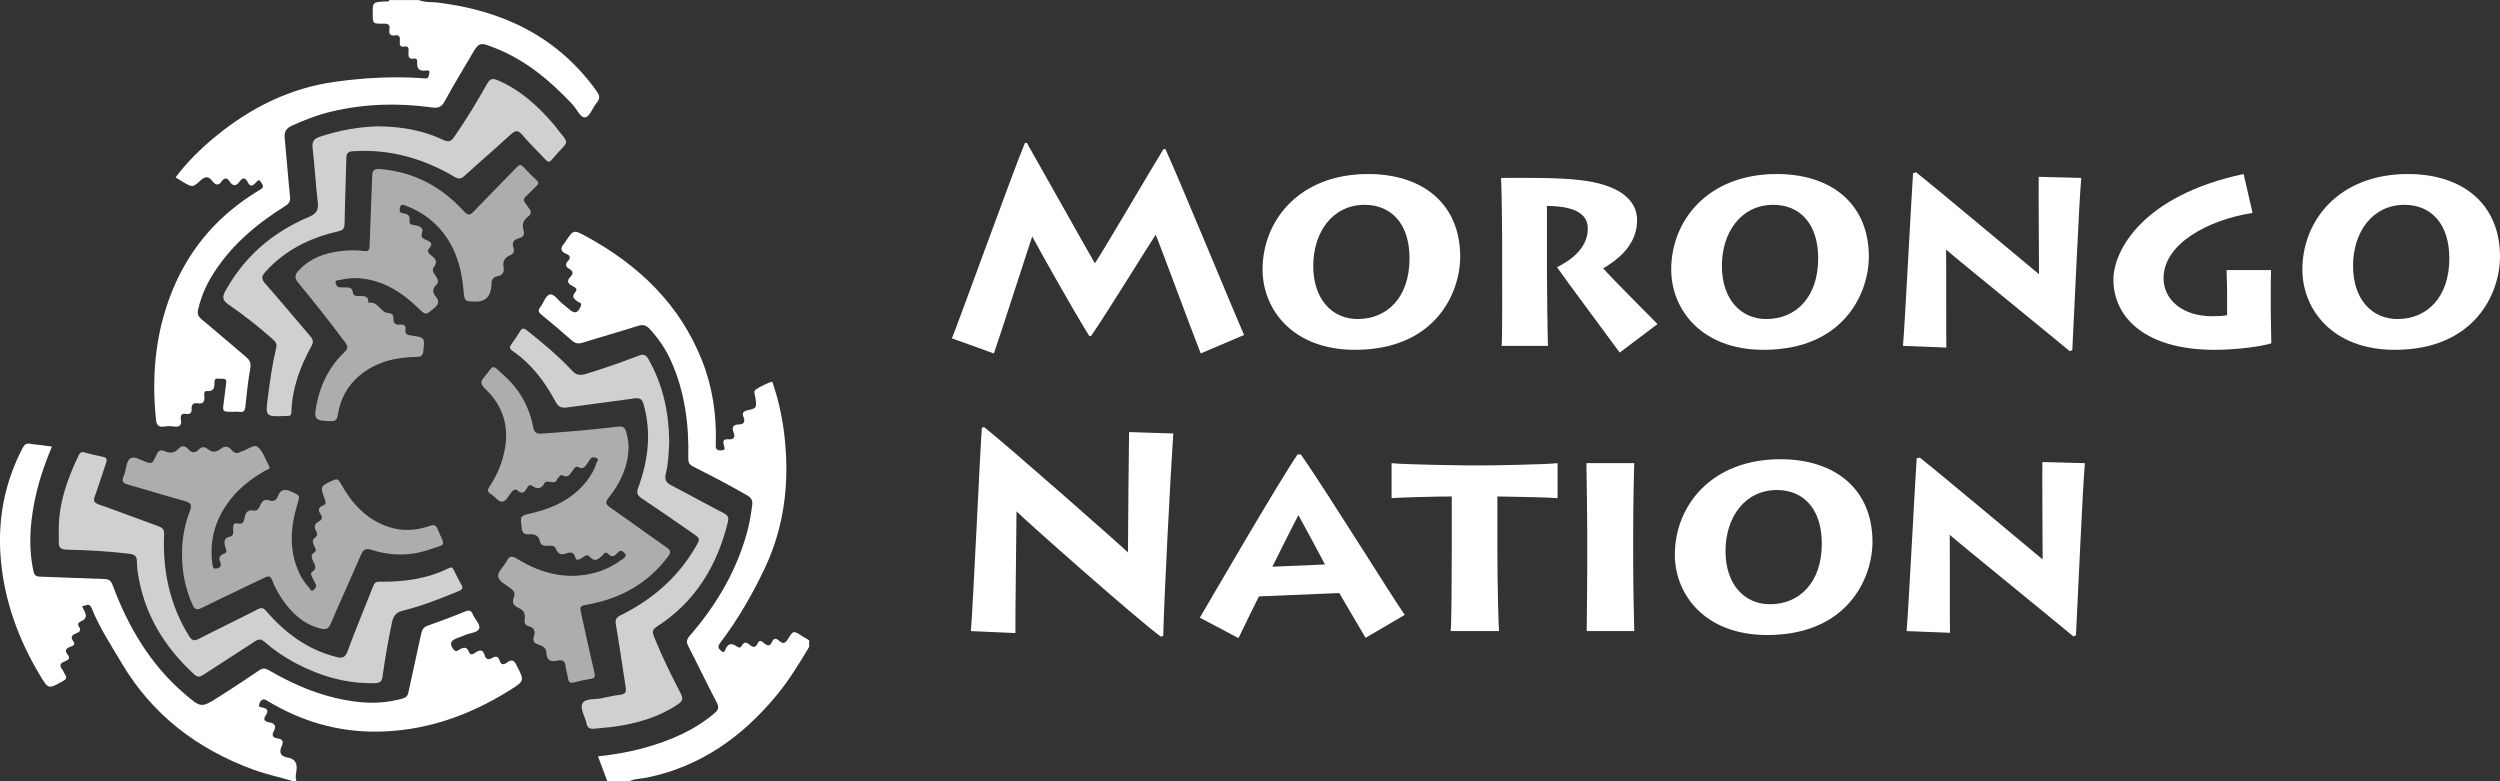 <?xml version="1.0" encoding="UTF-8"?>
<svg xmlns="http://www.w3.org/2000/svg" id="Layer_2" viewBox="0 0 1430.83 447.01">
  <rect x="0" y="0" width="1430.83" height="447.01" fill="#333333" stroke="none"/>
  <defs>
    <style>.cls-1{opacity:.9;}.cls-1,.cls-2,.cls-3{fill:#fff;stroke-width:0px;}.cls-4{opacity:.85;}.cls-2{opacity:.6;}</style>
  </defs>
  <g id="Layer_1-2">
    <path class="cls-3" d="M239.6,0c3.52,1.51,7.33,1.02,10.99,1.48,37.21,4.59,68.61,19.46,90.92,50.75,1.74,2.44,2.06,4.16.03,6.56-2.37,2.78-3.98,7.94-6.54,8.36-2.78.46-4.82-4.69-7.28-7.31-12.76-13.61-26.81-25.44-44.42-32.36-9.05-3.55-9.05-3.51-13.85,4.72-5.03,8.63-10.3,17.14-15.03,25.93-1.8,3.33-3.86,3.82-7.21,3.36-19.23-2.67-38.36-2.15-57.32,2.32-7.91,1.87-15.43,4.74-22.83,8.11-3.54,1.61-4.46,3.74-4.1,7.35,1.11,11.08,1.89,22.19,3.03,33.26.28,2.69-.6,4.02-2.8,5.4-17.02,10.67-32.09,23.43-42.5,40.98-3.37,5.69-5.8,11.77-7.29,18.24-.54,2.36-.05,3.91,1.91,5.53,8.49,7.02,16.76,14.3,25.22,21.35,2.21,1.84,3.3,3.47,2.73,6.67-1.31,7.34-2.05,14.78-2.85,22.2-.24,2.21-1.01,3.13-3.29,2.82-1.37-.19-2.78-.03-4.18-.03-5.67,0-5.64,0-4.82-5.82.5-3.51.81-7.04,1.34-10.54.33-2.15-.61-2.71-2.51-2.54-1.69.15-4.28-1.12-4.2,2.06.08,3.21-.43,5.25-4.35,4.96-1.75-.13-1.62,1.72-1.47,2.92.35,2.98-.47,4.65-3.84,4.09-2.47-.41-3.56.79-3.4,3.18.16,2.39-1.04,3.23-3.22,2.88-2.79-.45-3.27,1.12-2.92,3.3.5,3.13-.63,4.37-3.85,3.93-1.87-.26-3.84-.31-5.68.01-3.61.63-4.46-1.28-4.76-4.28-2.73-26.66.04-52.55,10.99-77.25,9.89-22.3,25.48-39.65,46.15-52.51.97-.6,1.93-1.2,2.9-1.8,2.2-1.36.86-2.79.03-4.15-1.18-1.95-2.13-.48-2.88.37-1.79,2.02-3.31,2.57-4.73-.33-1.37-2.81-2.97-2.54-4.63-.22-1.94,2.73-3.79,2.78-5.67-.11-1.45-2.23-3.05-2.27-4.57-.03-1.84,2.71-3.59,2.06-5.27-.13-2.03-2.66-3.87-3.09-6.64-.54-4.71,4.32-4.89,4.14-10.38.89-1.3-.77-2.58-1.58-4.07-2.5,6.72-8.99,14.59-16.64,23.12-23.62,19.99-16.35,42.47-27.55,68.18-31.11,16.41-2.27,32.98-3.21,49.59-2.07.76.05,1.52.19,2.27.15,1.97-.12,1.79-1.87,2.08-3.1.39-1.65-1.04-1.55-1.93-1.42-3.86.56-5.32-1.17-5.02-4.87.09-1.07-.25-2.22-1.64-1.97-3.8.68-3.39-1.85-3.28-4.15.08-1.71-.08-3.14-2.37-2.73-2.77.49-2.81-1.28-2.63-3.19.19-2.03-.13-3.62-2.74-3.21-2.79.44-3.64-.9-3.22-3.42.47-2.76-.8-3.34-3.37-3.29-6.19.12-6.2,0-6.2-5.91,0-6.33,0-6.29,6.52-6.81,1.02-.08,2.33.59,3.05-.79h16.72Z"></path>
    <path class="cls-3" d="M167.38,447.01c-7.46-2.28-15.11-3.86-22.46-6.56-31.98-11.74-57.65-31.21-75.2-60.79-6.13-10.33-12.76-20.4-17.29-31.59-1.38-3.41-3.35-1.17-5.4-1.25.33.87.47,1.5.79,2.01,1.72,2.81,2.26,5.26-1.58,6.82-1.33.54-2,1.64-1.03,3.04,1.62,2.33-.06,3.16-1.76,3.84-2.29.92-3.29,2.11-1.54,4.42,1.5,1.99-.16,2.7-1.58,3.2-2.56.91-3.55,2.12-1.56,4.59,1.77,2.19.09,3.16-1.67,3.79-2.73.97-3.25,2.39-1.42,4.71.62.78.87,1.84,1.46,2.65,1.43,1.96.76,2.91-1.23,4-8.27,4.55-8.23,4.62-13.05-3.41-12.41-20.7-20.47-42.9-22.45-67.04-1.81-22.06,2.18-43.07,12.42-62.83,1.08-2.09,2.21-3.13,4.64-2.62,1.97.42,4.01.51,6.02.77,2,.26,4,.54,6.25.85-4.53,10.62-8.07,21.39-10.21,32.59-2.44,12.79-3.18,25.58-.47,38.45.49,2.33,1.26,3.32,3.86,3.39,12.27.34,24.53,1.01,36.8,1.36,2.7.08,3.83,1.01,4.78,3.56,8.91,23.95,21.59,45.44,41.27,62.27,9.34,7.99,9.38,8.05,19.75,1.45,7.69-4.89,15.31-9.9,22.84-15.02,1.97-1.34,3.38-1.3,5.41-.12,16.09,9.42,33.11,16.29,51.84,18.27,8.4.89,16.67.29,24.82-2.01,1.89-.53,2.87-1.4,3.31-3.5,2.35-11.26,4.98-22.47,7.35-33.73.5-2.36,1.45-3.68,3.79-4.5,7.15-2.52,14.26-5.18,21.27-8.07,2.46-1.02,3.63-.5,4.54,1.78,1.12,2.8,4.45,5.63,3.53,8.01-.92,2.37-5.22,2.44-7.98,3.65-1.62.71-3.3,1.28-4.95,1.92-3.67,1.43-4.13,3.54-1.55,6.53,1.29,1.5,2.37.34,3.33-.2,2.28-1.29,4.13-1.61,5.27,1.34.85,2.2,2.23,1.5,3.56.58,2.42-1.68,4.44-2.19,5.49,1.44.7,2.44,2.28,2.74,4.32,1.52,2.04-1.22,3.52-.97,4.25,1.52.81,2.77,2.52,2.37,4.28,1.05,2.52-1.88,3.88-1.37,5.36,1.53,4.58,8.94,4.77,8.96-3.79,14.33-23.86,14.97-49.63,23.9-78.06,23.74-21.49-.12-41.4-6.15-59.86-17.09-.96-.57-2.06-1.44-3.02-1.35-1.47.14-2.24,1.6-2.58,2.98-.38,1.58,1.23,1.51,1.98,1.67,2.95.59,3.49,2.04,1.84,4.4-1.78,2.54-.49,3.65,1.91,4.06,3.27.56,4.31,2.15,2.65,5.13-1.42,2.53-.31,3.72,2.16,4.07,2.72.38,3.67,1.64,2.47,4.24-1.67,3.59-.94,6.01,3.29,6.71,4.58.77,5.7,3.64,5.02,7.87-.3,1.83-.66,3.76.07,5.61h-2.28Z"></path>
    <path class="cls-3" d="M347.55,447.01c-1.72-4.58-3.45-9.17-5.3-14.11,9.14-1.05,18.06-2.5,26.78-4.95,14.5-4.06,28.14-9.84,39.82-19.67,2.28-1.92,2.87-3.38,1.34-6.29-5.6-10.63-10.76-21.48-16.25-32.16-1.22-2.38-.98-3.87.78-5.9,15.2-17.52,26.82-37.05,32.94-59.6,1.36-5.01,2.17-10.13,2.86-15.28.36-2.71-.6-4.19-2.82-5.48-10.07-5.84-20.39-11.21-30.79-16.43-2.25-1.13-3.04-2.3-2.98-4.89.44-19.3-1.94-38.15-10-55.94-3-6.62-7.04-12.55-11.97-17.92-2.04-2.22-3.88-2.83-6.89-1.87-10.47,3.36-21.07,6.3-31.56,9.6-2.63.83-4.38.39-6.41-1.42-5.67-5.05-11.51-9.92-17.38-14.74-1.61-1.32-1.85-2.35-.58-4.04,1.9-2.52,3.18-6.78,5.47-7.37,2.47-.63,4.84,3.37,7.31,5.28,1.3,1,2.54,2.09,3.8,3.16,3.27,2.79,5.05,2.27,6.67-1.79.79-1.97-1.01-2.1-1.83-2.65-2.13-1.44-3.54-2.81-1.35-5.3,1.55-1.78.23-2.66-1.24-3.37-2.69-1.29-4.08-2.86-1.42-5.53,1.8-1.8,1.36-3.29-.75-4.48-2.14-1.2-2.45-2.71-.72-4.51,1.71-1.79,1.22-3.16-.88-4.01-3.65-1.49-3.59-3.56-1.16-6.15.17-.18.28-.42.42-.63,4.69-7.14,4.75-7.25,12.14-3.22,29.89,16.32,53.38,38.67,66.18,70.93,6.06,15.27,8.35,31.21,7.91,47.59-.02.87-.16,1.84.15,2.61.68,1.68,2.33,1.31,3.64,1.2,2-.17,1.06-1.83.85-2.63-.62-2.38-.58-3.88,2.55-3.62,2.93.24,4.15-.98,2.97-4-1.11-2.83-.29-4.48,3.01-4.5,2.87-.01,3.75-1.52,2.72-4.12-.88-2.24-.47-3.37,2.14-3.96,5.49-1.24,5.42-1.39,4.6-7.31-.22-1.55-1.26-3.62.24-4.61,2.72-1.8,5.75-3.22,8.8-4.38.98-.37,1.11,1.4,1.41,2.3,3.37,10,5.36,20.3,6.42,30.76,2.57,25.27-.37,49.82-11.2,72.98-7.19,15.37-15.71,30.06-25.98,43.62-1.72,2.27-.4,3.24.73,4.3,1.98,1.83,2.33-.8,2.77-1.57,1.46-2.58,3.12-2.87,5.51-1.36,1.09.68,2.55,1.88,3.54-.02,1.32-2.53,2.87-1.92,4.47-.55,1.93,1.65,3.38,1.83,4.59-.8,1.2-2.62,2.74-.82,3.85.06,1.9,1.52,3.26,1.62,4.31-.81.96-2.23,2.38-2.35,4.08-.8,2.18,1.99,3.59,1.69,5.17-.98,2.9-4.9,3.07-4.78,7.86-1.77,1.39.87,2.81,1.69,4.21,2.53v3.8c-5.8,9.76-11.73,19.42-19.02,28.18-19.67,23.62-43.54,40.52-74.19,46.69-3.14.63-6.44.5-9.42,1.92h-12.92Z"></path>
    <path class="cls-2" d="M272.57,172.57c-6.76,0-6.71,0-7.29-6.58-1.3-14.66-5.68-27.98-16.78-38.36-4.79-4.48-10.33-7.67-16.43-9.99-1.48-.56-2.66-.95-3.13,1.14-.38,1.66-.4,3.06,1.77,3.31,2.6.3,4.09,1.22,3.67,4.36-.35,2.62,2.42,2.22,3.88,2.6,2.6.66,4.27,1.53,3.21,4.57-.96,2.77,1.44,3.19,2.99,3.92,2.2,1.04,3.38,2.09,1.34,4.34-2,2.21-.05,3.5,1.36,4.57,2.42,1.83,3.2,3.69,1.23,6.31-1.64,2.19.18,3.83,1.18,5.45,1.09,1.76,1.78,3.31,0,4.99-2.28,2.17-1.99,4.42-.09,6.65,2.2,2.58,1.57,4.41-.99,6.51-4.92,4.06-4.74,4.16-9.11-.05-9.62-9.26-20.43-16.14-34.23-17.08-3.71-.25-7.3.24-10.88,1.06-.9.21-2.39-.03-2.22,1.4.14,1.17.7,2.55,2.25,2.71,1.25.13,2.53.1,3.79.1,1.89.01,3.52.26,3.82,2.66.31,2.5,2.32,2.23,4.07,2.28,2.28.07,4.79-.25,4.82,3.21,0,.23.24.67.3.65,5.31-1,6.64,5.59,11.2,5.88,2.07.13,2.94,1.09,2.86,3.1-.11,2.83,1.37,3.84,4.03,3.52,2.07-.25,3.22.64,2.88,2.79-.47,2.99,1.5,3.16,3.61,3.48,7.56,1.13,7.46,1.15,6.59,8.92-.28,2.52-1.15,3.25-3.73,3.27-12.05.1-23.34,2.82-32.84,10.76-7.12,5.95-11.03,13.75-12.46,22.8-.37,2.31-1.1,3.24-3.57,3.21-9.57-.13-10.28-.91-8.34-10.24,2.35-11.32,7.38-21.26,15.82-29.23,2.19-2.06,1.98-3.45.38-5.6-8.61-11.59-17.54-22.94-26.77-34.03-2.5-3-1.99-4.82.34-7.29,6.53-6.92,14.8-9.89,23.96-10.95,4.41-.51,8.84-.64,13.25-.04,2.21.3,3.11-.23,3.19-2.72.42-13.41,1.12-26.8,1.52-40.21.1-3.34,1.13-4.22,4.52-3.95,19.29,1.55,35.08,10.02,47.94,24.13,2.44,2.67,3.6,2.3,5.79,0,8.12-8.52,16.46-16.85,24.63-25.32,1.38-1.43,2.26-1.52,3.63-.05,2.41,2.6,4.92,5.11,7.52,7.53,1.39,1.29,1.22,2.2-.06,3.39-1.95,1.81-3.69,3.85-5.69,5.59-1.66,1.43-2.05,2.7-.49,4.41.68.74,1.07,1.74,1.73,2.49,1.6,1.82,1.86,3.43-.32,5.04-2.71,1.99-3.62,4.61-2.58,7.88.77,2.4-.22,3.85-2.6,4.47-2.92.76-4.26,2.43-3.18,5.51.7,2.01.06,3.51-1.91,4.26-3.23,1.24-4.33,3.58-3.73,6.85.53,2.87-.62,4.59-3.46,5.14-2.56.5-3.6,2.02-3.45,4.58.05.87-.17,1.76-.31,2.63q-1.16,7.3-8.47,7.3Z"></path>
    <path class="cls-2" d="M359.75,256.52c-.37,10.82-4.8,20.09-11.41,28.35-2.25,2.81-1.54,3.87,1.02,5.66,10.81,7.51,21.42,15.33,32.24,22.83,2.39,1.65,2.51,2.76.86,4.99-11.46,15.45-27,24.06-45.64,27.55-5.11.95-5.14.86-4.05,5.8,2.45,11.11,4.83,22.24,7.43,33.32.54,2.31.19,3.17-2.18,3.52-3.12.46-6.21,1.17-9.27,1.98-2.13.56-3.3.23-3.63-2.19-.32-2.37-1.21-4.68-1.42-7.06-.28-3.14-1.96-3.81-4.61-3.17-3.79.92-6.2-.17-6.33-4.37-.09-3.07-2.29-4.05-4.57-4.79-2.49-.82-3.5-2.03-2.61-4.72.91-2.74.29-4.95-2.9-5.78-2.11-.55-2.73-2.09-2.37-4.07.59-3.24-.81-5.32-3.71-6.56-2.81-1.2-3.69-3.13-2.5-6.04.82-2.01.1-3.54-1.64-4.91-2.75-2.16-7.08-4.09-7.35-7.09-.25-2.7,3.34-5.65,4.91-8.66,1.57-3.02,2.94-3.13,5.89-1.31,13.88,8.56,28.76,12.32,44.97,7.9,5.68-1.55,10.78-4.32,15.53-7.76,1.28-.93,2.57-1.75.89-3.55-1.32-1.41-2.45-1.57-3.72-.12-1.65,1.88-3.27,3.14-5.55.69-1.54-1.65-2.52.18-3.39,1.01-2.25,2.14-4.24,3.93-7.12.66-1.85-2.1-3.42.34-4.96,1.03-1.52.68-2.72,1.5-3.35-.83-.75-2.77-2.56-3.08-4.93-2.17-2.72,1.05-4.91.72-6.02-2.38-.87-2.44-3-1.92-4.83-1.9-2.02.03-3.96-.12-4.42-2.53-.67-3.52-3.15-4.25-6.11-4.06-2.7.18-3.93-.47-4.32-3.56-.87-6.97-1.11-6.94,5.66-8.52,12.38-2.89,23.43-8.07,31.51-18.33,2.52-3.21,4.47-6.75,5.75-10.63.26-.78,1.48-1.91-.08-2.56-1.24-.52-2.68-1.03-3.68.63-.59.97-1.32,1.86-1.9,2.84-1.08,1.81-2.39,2.96-4.6,1.77-2.11-1.13-2.56.82-3.45,1.88-1.53,1.84-2.53,4.62-5.87,2.73-.94-.53-1.58.47-2.16,1.12-.33.38-.78.73-.95,1.18-1.43,3.96-5.69-.68-7.39,2.47-1.71,3.18-4.09,3.17-6.8,1.31-1.84-1.26-2.49.35-3.16,1.46-1.28,2.13-2.64,3.39-5.01,1.31-1.55-1.36-2.64-.56-3.72.8-1.58,1.96-3.11,5.1-5.01,5.39-2.52.38-4.41-2.95-6.79-4.33-1.98-1.15-2.08-2.26-.79-4.2,4.54-6.81,7.59-14.26,8.94-22.38,2.21-13.3-1.77-24.55-11.46-33.7-2.48-2.34-2.83-3.94-.61-6.53,6.1-7.1,3.7-8.02,11.52-1,8.82,7.92,14.39,17.91,16.65,29.58.58,2.98,1.74,3.85,4.74,3.65,14.65-.98,29.27-2.3,43.85-4,2.69-.31,3.91.48,4.6,3.01.84,3.08,1.47,6.15,1.35,9.36Z"></path>
    <path class="cls-2" d="M104.2,317.11c-.07-8.11,1.33-16.6,4.5-24.67,1.42-3.61.41-4.71-2.95-5.65-10.72-2.98-21.33-6.33-32.05-9.29-3.04-.84-4.33-1.74-2.89-5.07,1.44-3.34,1.32-8.33,3.71-10.02,2.52-1.78,6.71,1.41,10.18,2.35,1.7.46,2.58.27,3.25-1.34.44-1.04,1.24-1.94,1.61-3,.9-2.56,2.4-3.28,4.93-2.15,2.74,1.23,5.36,1.12,7.52-1.29,1.93-2.15,3.86-2.03,5.71.07,1.94,2.19,3.89,2.39,6.02.24,1.51-1.52,3.16-1.9,4.97-.38,2.47,2.07,5,2.1,7.51.06,2.41-1.96,4.53-1.69,6.46.7,1.38,1.71,3.04,2.15,4.99.93.1-.06.24-.08.36-.11,3.26-.9,7.26-4.41,9.38-2.75,3.11,2.42,4.45,7.14,6.52,10.9,1.09,1.98-.85,2-1.76,2.52-9.07,5.08-17,11.45-22.83,20.18-6.81,10.21-9.46,21.38-7.76,33.58.25,1.8.55,2.91,2.72,2.39,1.9-.46,2.57-1.52,1.84-3.28-1.06-2.56-.73-4.18,2.23-5.17,2.02-.68.95-2.63.56-3.96-.81-2.75-.89-4.95,2.6-5.74,2.47-.56,1.97-2.64,1.9-4.33-.09-2.18.1-3.9,2.98-3.22,2.38.56,3.19-.87,3.5-2.8.49-3.03,1.49-5.32,5.29-4.6,2.34.44,3-1.61,3.76-3.09,1.16-2.27,2.39-3.74,5.26-2.71,2.23.8,3.96-.06,4.81-2.33,1.53-4.14,4.03-4.39,7.82-2.65,4.87,2.23,4.91,1.94,3.32,7.25-3.91,13.06-4.91,26.08.94,38.91,1.48,3.25,3.42,6.21,5.86,8.82.64.68,1.07,2.52,2.51,1.25.96-.85,2.04-1.97,1.04-3.62-.78-1.29-1.31-2.74-2.03-4.07-.54-.99-.83-1.97.25-2.68,2.39-1.56,1.87-3.4.82-5.49-.99-1.96-2.34-3.92.52-5.8,1.47-.96.14-2.57-.37-3.75-.75-1.76-1.2-3.31.71-4.64,1.69-1.18.98-2.75.32-4.07-1.13-2.25-.66-3.8,1.54-4.97,1.82-.97,2.6-2.25,1.21-4.26-1.47-2.12-1.46-3.94,1.37-4.99,1.96-.73,1.59-2.06.99-3.69-2.71-7.41-2.6-7.3,4.59-10.66,2.42-1.13,3.25-.68,4.5,1.6,6.27,11.39,14.6,20.65,27.36,24.98,8,2.71,16,2.09,23.84-.61,2.36-.81,3.39-.31,4.3,1.86,4.31,10.29,5.48,8.3-4.82,11.8-10.82,3.68-21.95,3.66-32.85.14-3.48-1.12-4.88-.21-6.22,2.91-5.66,13.12-11.63,26.1-17.25,39.24-1.26,2.93-2.62,3.63-5.68,2.88-10.02-2.45-16.79-8.96-22.31-17.16-2.19-3.26-4.1-6.71-5.46-10.39-.93-2.53-2.02-2.8-4.42-1.63-11.92,5.83-24,11.36-35.88,17.29-3.18,1.59-4.29.75-5.54-2.13-3.9-8.95-5.89-18.26-5.82-28.6Z"></path>
    <g class="cls-4">
      <path class="cls-1" d="M216.62,72.31c13.28.13,25.58,2.31,37.06,7.76,3.26,1.55,4.65.67,6.4-1.87,6.77-9.8,12.9-20,18.78-30.34,1.66-2.93,3.14-3.15,5.96-1.95,12.94,5.5,22.94,14.67,31.96,25.12.17.19.31.4.47.6,9.39,12.45,9.08,7.25-1.42,19.73-1.29,1.54-2.23,1.51-3.6.02-4.38-4.75-9.12-9.18-13.25-14.12-2.59-3.1-4.19-2.59-6.81-.18-8.67,7.96-17.61,15.63-26.3,23.56-2.01,1.83-3.35,2.01-5.78.57-17.85-10.56-37.02-16.01-57.95-14.66-2.96.19-3.85,1.13-3.91,3.95-.27,12.4-.8,24.79-1,37.19-.05,2.87-.64,4.03-3.71,4.73-16.13,3.68-30.48,10.71-41.73,23.29-2.17,2.43-2.3,3.96-.03,6.54,8.71,9.88,17.09,20.04,25.69,30.01,1.67,1.93,2.19,3.32.78,5.87-6.48,11.74-11.07,24.13-11.46,37.75-.04,1.38-.4,2.19-1.91,2.14-.38-.01-.76.03-1.14.04-12.01.5-11.88.52-10.33-11.37,1.21-9.29,2.49-18.56,4.71-27.66.56-2.3-.53-3.56-2-4.87-8.05-7.17-16.55-13.79-25.39-19.92-3.64-2.52-3.49-4.48-1.6-7.9,10.91-19.76,27.15-33.5,47.71-42.2,4.28-1.81,5.55-3.91,5.05-8.32-1.17-10.31-1.78-20.68-2.95-30.99-.41-3.63.54-5.38,4.07-6.56,11.14-3.71,22.52-5.74,33.65-5.98Z"></path>
      <path class="cls-1" d="M383.02,252.51c-.25,5.81-.37,12.3-1.95,18.58-.88,3.51.27,5.23,3.33,6.8,10,5.15,19.82,10.67,29.83,15.81,2.42,1.24,2.98,2.59,2.37,5.05-6.14,25.05-18.68,45.78-40.74,59.95-2.64,1.7-2.56,3.21-1.61,5.56,4.51,11.15,9.78,21.95,15.33,32.59,1.66,3.19.84,4.63-1.7,6.33-10.76,7.2-22.81,10.72-35.44,12.59-4,.59-8.05.82-12.07,1.27-2.41.27-4.13-.13-4.69-2.97-.77-3.95-3.93-8.44-2.27-11.55,1.58-2.97,7.05-2.08,10.81-2.87,3.59-.75,7.17-1.59,10.8-2.02,2.81-.34,3.53-1.47,3.09-4.21-1.93-11.98-3.53-24.02-5.63-35.98-.54-3.07.38-4.13,2.89-5.38,17.98-8.93,32.64-21.58,42.79-39.11,2.7-4.66,2.69-4.7-1.9-7.87-9.58-6.61-19.12-13.29-28.81-19.74-2.59-1.72-3.35-3-2.16-6.26,5.68-15.51,7.66-31.34,3.08-47.61-.88-3.11-2.22-3.89-5.31-3.45-12.77,1.83-25.58,3.35-38.35,5.16-3.25.46-5.08-.12-6.81-3.36-6.07-11.38-13.75-21.57-24.55-28.97-1.9-1.3-1.78-2.32-.62-3.93,1.7-2.36,3.38-4.75,4.86-7.25,1.26-2.14,2.31-1.91,4.09-.49,9.02,7.18,17.91,14.53,25.75,22.99,2.56,2.76,4.9,2.73,8,1.8,10.17-3.06,20.18-6.59,30.09-10.4,2.94-1.13,4.24-.4,5.66,2.11,8.14,14.33,11.58,29.83,11.85,46.8Z"></path>
      <path class="cls-1" d="M33.61,303.56c-.08-15.43,4.93-29.52,11.53-43.19.75-1.55,1.66-1.88,3.31-1.42,3.4.96,6.84,1.84,10.32,2.47,2.56.46,2.59,1.67,1.88,3.72-2.15,6.22-4.05,12.52-6.31,18.69-.97,2.66-.68,3.86,2.22,4.88,11.45,4.02,22.78,8.39,34.19,12.51,2.46.89,3.28,1.88,3.16,4.84-.85,20.68,3.25,40.22,14.32,58.02,1.46,2.35,2.69,3.01,5.37,1.64,11.25-5.77,22.66-11.23,33.91-17.01,2.31-1.18,3.34-.75,4.93,1.09,10.81,12.53,23.64,22.05,39.99,26.19,3.22.82,5.07.58,6.46-3.19,4.58-12.45,9.72-24.7,14.57-37.06.71-1.81,1.4-2.88,3.7-2.84,13.81.25,27.27-1.56,39.82-7.8,1.45-.72,2.04-.23,2.64.96,1.42,2.83,2.76,5.7,4.37,8.42,1.3,2.19.48,3.01-1.57,3.86-10.4,4.32-20.9,8.44-31.83,11.16-4.07,1.01-5.5,3.08-6.27,6.77-2.12,10.16-3.93,20.36-5.33,30.64-.37,2.74-1.13,4.01-4.36,4.09-16.25.38-31.22-3.94-45.43-11.45-6.4-3.39-12.37-7.44-17.83-12.19-1.85-1.61-3.15-1.79-5.22-.43-9.83,6.47-19.81,12.71-29.63,19.2-2.13,1.41-3.44,1.6-5.47-.26-17.14-15.75-28.62-34.6-32.15-57.88-.34-2.25-.55-4.53-.56-6.8-.02-2.85-1.38-3.9-4.1-4.23-12.07-1.46-24.2-2.12-36.34-2.39-3.22-.07-4.28-1.31-4.27-4.17,0-2.28,0-4.56,0-6.84Z"></path>
    </g>
    <path class="cls-3" d="M544.79,193.64c2.88-6.57,36.05-98.37,41.81-111.83h1.12c7.69,13.46,34.12,60.72,38.93,68.89,6.09-9.29,33-55.27,39.25-65.37h1.12c8.81,19.39,39.57,94.2,45.02,106.38l-24.83,10.57c-4.97-12.5-23.87-63.76-25.79-67.93-3.52,5.13-27.24,43.9-37.01,58h-.96c-11.21-18.1-29.16-50.47-32.68-57.03-2.56,7.53-19.38,59.92-21.95,66.97l-24.03-8.65Z"></path>
    <path class="cls-3" d="M722.61,154.23c0-27.88,20.83-54.63,60.4-54.63,31.88,0,52.71,17.62,52.71,47.26,0,20.99-14.42,53.35-60.24,53.35-35.73,0-52.87-23.23-52.87-45.98ZM806.72,147.82c0-20.19-10.89-30.6-25.63-30.6-18.58,0-29.48,15.86-29.48,34.93s10.73,30.44,25.47,30.44c16.5,0,29.64-12.02,29.64-34.77Z"></path>
    <path class="cls-3" d="M885.37,156.31c0,5.13.32,39.57.64,41.65h-26.59c.48-3.2.32-39.73.32-42.62v-17.78c0-4.17-.32-33-.64-35.73,15.06,0,32.36-.32,45.5,1.28,20.67,2.4,32.36,10.41,32.36,22.91,0,11.69-7.37,20.51-19.39,27.56,4,4.81,27.08,27.72,31.08,31.88l-21.63,16.34c-2.72-3.84-31.88-42.94-35.89-48.86,7.37-3.69,17.62-10.57,17.62-22.11,0-6.41-4.17-12.82-23.39-12.98v38.45Z"></path>
    <path class="cls-3" d="M956.49,154.23c0-27.88,20.83-54.63,60.4-54.63,31.88,0,52.71,17.62,52.71,47.26,0,20.99-14.42,53.35-60.24,53.35-35.73,0-52.87-23.23-52.87-45.98ZM1040.6,147.82c0-20.19-10.89-30.6-25.63-30.6-18.58,0-29.48,15.86-29.48,34.93s10.73,30.44,25.47,30.44c16.5,0,29.64-12.02,29.64-34.77Z"></path>
    <path class="cls-3" d="M1089.13,197.96c.96-9.93,4.65-82.35,5.77-98.85l1.76-.48c14.1,11.21,64.08,53.19,70.33,58.32,0-7.37-.32-50.63-.16-55.75l24.35.64c-1.28,13.62-3.85,74.34-5.13,98.53l-1.44.64c-12.5-10.41-67.13-54.79-70.81-58.16.16,5.29,0,51.91.16,56.07l-24.83-.96Z"></path>
    <path class="cls-3" d="M1299.63,176.81c0,5.29.32,17.3.32,19.71-5.29,1.6-18.74,3.69-32.52,3.69-39.25,0-57.84-18.26-57.84-40.21,0-16.5,16.5-48.06,74.5-60.4l5.13,22.27c-24.99,3.85-50.95,17.46-50.95,37.33,0,12.66,11.21,21.79,27.72,21.79,3.36,0,6.57-.16,8.65-.64v-14.58c0-3.84-.32-8.01-.32-11.21h25.47c-.16,5.13-.16,8.33-.16,12.34v9.93Z"></path>
    <path class="cls-3" d="M1317.72,154.23c0-27.88,20.83-54.63,60.4-54.63,31.88,0,52.71,17.62,52.71,47.26,0,20.99-14.42,53.35-60.24,53.35-35.73,0-52.87-23.23-52.87-45.98ZM1401.83,147.82c0-20.19-10.89-30.6-25.63-30.6-18.58,0-29.48,15.86-29.48,34.93s10.73,30.44,25.47,30.44c16.5,0,29.64-12.02,29.64-34.77Z"></path>
    <path class="cls-3" d="M555.68,361.2c1.28-15.7,5.13-100.45,6.25-116.31l1.28-.48c15.06,12.02,77.22,66.81,82.35,71.77,0-6.57.48-62.64.64-68.89l25.31.8c-1.6,23.39-5.13,91.48-5.77,115.83l-1.28.48c-12.82-9.13-80.26-68.89-82.67-71.77,0,5.45-.8,64.4-.64,69.69l-25.47-1.12Z"></path>
    <path class="cls-3" d="M686.72,353.51c5.61-9.61,45.82-78.82,55.91-93.4h1.92c15.7,22.59,52.07,81.39,59.44,91.8l-22.43,13.14-15.06-25.63-45.98,1.92c-1.12,2.24-8.97,18.1-11.69,23.87l-22.11-11.69ZM758.34,323.07c-3.04-5.93-12.82-23.87-15.22-28.2-2.88,5.29-12.18,24.03-14.9,29.48l30.12-1.28Z"></path>
    <path class="cls-3" d="M830.26,361.2c.48-3.52.64-31.08.64-48.54v-28.52c-10.09,0-30.92.64-34.45.96v-20.03c5.61.8,40.21,1.28,41.81,1.28h12.66c2.72,0,34.61-.48,40.53-1.28v20.03c-1.76-.32-28.68-.96-34.45-.96v30.6c0,19.55.64,43.74.96,46.46h-27.72Z"></path>
    <path class="cls-3" d="M934.71,320.02c0,13.62.48,37.97.64,41.17h-27.23c.16-5.93.32-37.81.32-41.33v-14.74c0-2.4-.32-36.85-.48-40.05h27.4c-.16,2.4-.64,23.87-.64,40.21v14.74Z"></path>
    <path class="cls-3" d="M958.57,317.46c0-27.88,20.83-54.63,60.4-54.63,31.88,0,52.71,17.62,52.71,47.26,0,20.99-14.42,53.35-60.24,53.35-35.73,0-52.87-23.23-52.87-45.98ZM1042.68,311.05c0-20.19-10.89-30.6-25.63-30.6-18.58,0-29.48,15.86-29.48,34.93s10.73,30.44,25.47,30.44c16.5,0,29.64-12.02,29.64-34.77Z"></path>
    <path class="cls-3" d="M1091.21,361.2c.96-9.93,4.65-82.35,5.77-98.85l1.76-.48c14.1,11.21,64.08,53.19,70.33,58.32,0-7.37-.32-50.63-.16-55.75l24.35.64c-1.28,13.62-3.85,74.34-5.13,98.53l-1.44.64c-12.5-10.41-67.13-54.79-70.81-58.16.16,5.29,0,51.91.16,56.07l-24.83-.96Z"></path>
  </g>
</svg>
